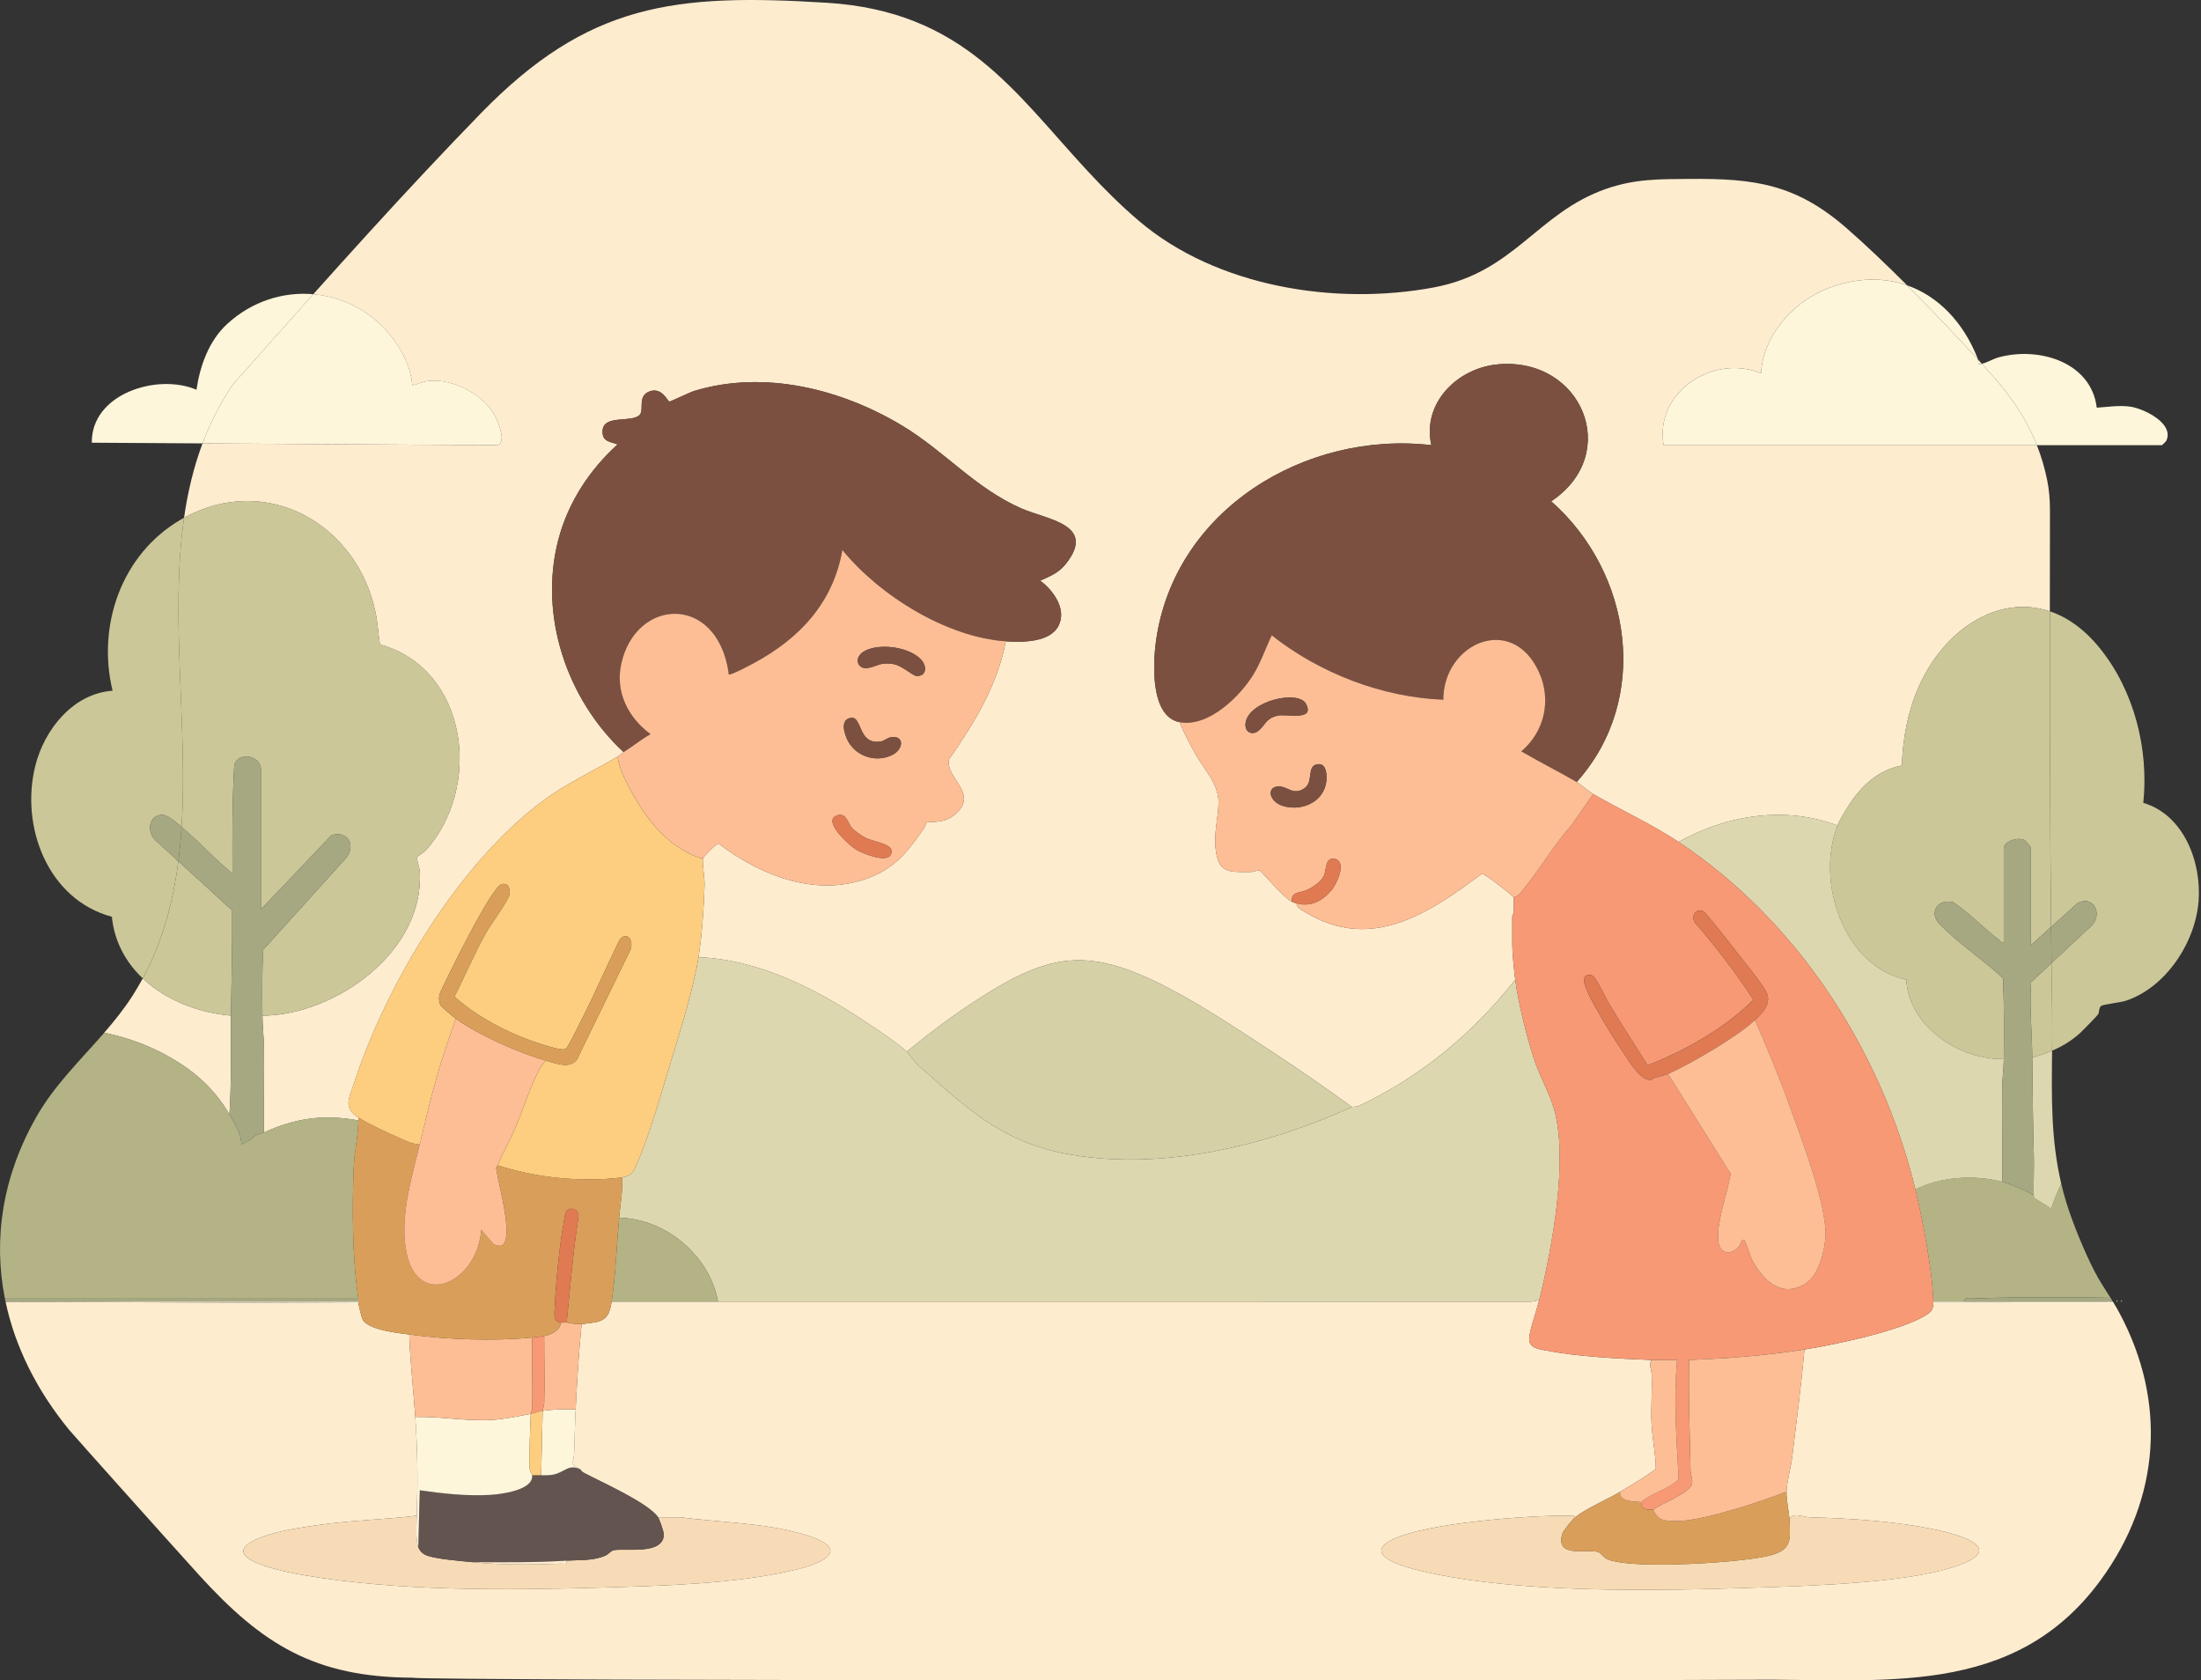 <svg width="131" height="100" viewBox="0 0 131 100" fill="none" xmlns="http://www.w3.org/2000/svg">
<rect x="0" y="0" width="131" height="100" fill="#333333" stroke="none"/>
<g clip-path="url(#clip0_425_6287)">
<path d="M9.251 50.008C8.703 49.501 8.852 48.465 9.685 48.493C9.975 48.503 10.444 48.889 10.807 49.21C11.188 43.176 10.107 36.706 10.955 30.812C10.884 30.851 10.814 30.891 10.743 30.932C7.236 32.986 5.759 37.212 6.7 41.105C4.347 41.277 2.649 43.404 2.105 45.56C1.195 49.169 2.834 53.536 6.658 54.557C6.808 56.054 7.5 57.282 8.496 58.225C9.675 56.042 10.302 53.694 10.614 51.253L9.249 50.006L9.251 50.008Z" fill="#CBC799"/>
<path d="M122.076 55.164L123.659 53.739C124.625 53.258 125.164 54.405 124.483 55.097L122.101 57.32C122.113 58.272 122.124 59.223 122.139 60.174C122.152 60.972 122.146 61.755 122.137 62.529C122.763 62.26 123.34 61.912 123.859 61.424C124.014 61.278 124.815 60.461 124.883 60.352C124.947 60.246 124.919 59.956 125.06 59.861C125.198 59.767 126.203 59.665 126.536 59.553C128.922 58.755 130.669 56.076 130.857 53.623C131.035 51.304 129.974 48.487 127.566 47.78C127.898 44.557 127.016 41.093 124.971 38.567C124.054 37.435 123.04 36.729 122.005 36.38C122 42.644 122.013 48.908 122.078 55.164H122.076Z" fill="#CBC799"/>
<path d="M117.703 21.324C116.856 19.174 115.363 17.631 113.506 16.98C114.975 18.449 116.443 20 117.725 21.397C117.718 21.372 117.712 21.348 117.703 21.324Z" fill="#FEF6DB"/>
<path d="M121.229 26.492H128.673C128.692 26.492 128.917 26.269 128.938 26.223C129.415 25.188 127.579 24.307 126.777 24.198C126.111 24.108 125.456 24.22 124.796 24.261C124.456 21.525 121.33 20.622 118.977 21.261C118.61 21.36 118.301 21.568 117.956 21.649C118.135 21.844 118.309 22.037 118.479 22.224C119.69 23.562 120.614 24.937 121.23 26.492H121.229Z" fill="#FEF6DB"/>
<path d="M18.646 17.508C16.864 17.354 15.007 17.918 13.525 19.277C12.435 20.277 11.906 21.759 11.693 23.195C9.367 22.195 5.425 23.433 5.464 26.346L12.056 26.386C12.505 25.187 13.086 24.027 13.834 22.917C15.432 21.118 17.035 19.309 18.647 17.508H18.646Z" fill="#FEF6DB"/>
<path d="M9.685 48.493C8.853 48.464 8.702 49.501 9.251 50.007L10.615 51.254C10.702 50.58 10.764 49.898 10.806 49.211C10.443 48.89 9.974 48.504 9.684 48.494L9.685 48.493Z" fill="#A6A882"/>
<path d="M124.482 55.097C125.163 54.406 124.625 53.258 123.659 53.74L122.076 55.165C122.084 55.884 122.092 56.602 122.101 57.321L124.482 55.097Z" fill="#A6A882"/>
<path d="M125.997 77.374L125.952 77.46H126.041L125.997 77.374Z" fill="#CBC799"/>
<path d="M126.264 77.374L126.219 77.46H126.309L126.264 77.374Z" fill="#CBC799"/>
<path d="M13.657 66.322C13.786 64.366 13.722 62.404 13.745 60.441C11.827 60.281 9.871 59.526 8.496 58.225C8.309 58.572 8.107 58.916 7.891 59.254C7.388 60.039 6.808 60.761 6.201 61.461C7.421 61.707 8.612 62.121 9.733 62.711C11.389 63.581 12.716 64.7 13.655 66.322H13.657Z" fill="#FEECCF"/>
<path d="M117.746 21.68C117.818 21.676 117.887 21.665 117.955 21.648C117.879 21.565 117.802 21.482 117.725 21.397C117.747 21.489 117.748 21.586 117.746 21.68Z" fill="#FEECCF"/>
<path d="M122.01 30.322C122.007 32.341 122.004 34.361 122.003 36.382C118.934 35.348 115.674 37.459 114.163 40.957C113.527 42.426 113.258 43.965 113.194 45.559C111.97 45.784 110.984 46.58 110.269 47.583C110.009 47.95 109.516 48.73 109.361 49.126C106.249 47.944 102.752 48.502 99.907 50.105C98.284 49.025 96.502 48.222 94.823 47.254C94.49 47.063 94.126 46.706 93.841 46.541C98.272 41.598 97.123 34.067 92.327 29.833C96.563 27.003 94.156 21.237 89.161 21.681C86.749 21.896 84.626 23.982 85.191 26.491C77.682 25.618 69.885 30.356 68.804 38.145C68.619 39.476 68.458 42.642 70.206 42.977C70.48 43.639 70.817 44.288 71.172 44.908C71.723 45.873 72.564 46.695 72.525 47.832C72.494 48.697 72.265 49.496 72.344 50.42C72.478 51.968 73.107 51.904 74.447 51.892C74.615 51.892 74.857 51.776 74.965 51.808C75.095 51.846 76.357 53.398 76.897 53.671C76.944 53.694 77.1 53.743 77.164 53.76C77.179 54.029 77.472 54.155 77.672 54.278C81.588 56.676 85.041 54.367 88.195 51.996C88.342 51.972 89.887 53.168 90.097 53.404C90.06 53.462 90.116 54.08 90.1 54.253C90.09 54.366 90.007 54.487 90.007 54.517V56.21C90.007 56.694 90.117 57.783 90.185 58.304C87.665 61.49 84.576 64.076 80.882 65.808C80.723 65.882 80.523 65.85 80.463 65.877C78.993 64.807 77.483 63.757 75.961 62.756C74.084 61.52 72.054 60.162 70.087 59.09C64.725 56.166 62.446 56.617 57.512 59.924C56.288 60.744 55.111 61.648 53.973 62.581C53.2 61.899 51.616 60.861 50.7 60.28C48 58.567 44.816 57.08 41.574 56.966C41.772 55.736 41.906 53.901 41.935 52.648C41.943 52.252 41.787 51.321 41.842 51.085C41.87 50.963 42.663 50.183 42.765 50.202C45.324 52.156 48.733 53.476 51.892 52.171C53.378 51.557 54.113 50.559 54.992 49.298C55.054 49.209 55.12 48.978 55.145 48.962C55.33 48.846 56.078 49.052 56.739 48.548C58.423 47.264 56.191 46.291 56.49 45.182C57.978 43.048 59.377 40.766 59.859 38.166C60.826 38.229 62.481 38.249 62.998 37.247C63.509 36.258 62.689 35.13 61.912 34.557C62.543 34.273 63.022 34.091 63.463 33.525C65.274 31.202 62.31 30.924 60.78 30.252C58.049 29.05 56.231 26.864 53.732 25.352C50.098 23.154 45.495 21.997 41.328 23.263C41.029 23.354 39.914 23.906 39.833 23.898C39.758 23.892 39.396 23.036 38.683 23.285C37.906 23.558 38.359 24.385 38.073 24.688C37.589 25.201 35.815 24.608 35.862 25.733C35.884 26.294 36.341 26.293 36.759 26.448C35.086 27.961 33.812 29.909 33.235 32.106C32.047 36.63 33.744 41.634 37.116 44.76C36.999 44.833 36.877 44.958 36.759 45.028C35.256 45.922 33.738 46.601 32.307 47.664C27.292 51.393 22.972 58.594 21.059 64.496C20.771 65.384 20.409 65.919 21.328 66.503V66.68C19.273 66.299 17.584 66.541 15.709 67.394C15.689 65.716 15.735 64.034 15.712 62.356C15.704 61.75 15.626 61.09 15.619 60.444C19.998 60.417 25.292 56.584 24.982 51.847C24.968 51.63 24.797 51.193 24.825 51.053C24.852 50.916 25.216 50.745 25.345 50.602C28.727 46.848 27.867 39.806 22.614 38.351C22.512 37.728 22.483 37.09 22.355 36.471C21.268 31.17 15.857 28.119 10.953 30.815C11.172 29.295 11.52 27.814 12.054 26.389L29.577 26.494C30.177 26.384 29.666 25.147 29.488 24.802C28.81 23.482 26.951 22.505 25.484 22.672C25.158 22.71 24.858 22.873 24.538 22.93C24.492 22.239 24.235 21.54 23.9 20.939C22.748 18.875 20.75 17.692 18.645 17.51C20.848 15.048 23.071 12.597 25.331 10.188C26.417 9.031 27.51 7.883 28.613 6.75C35.012 0.175 40.167 -0.397 49.214 0.165C57.346 0.669 60.376 5.485 64.739 10.186C65.674 11.193 66.669 12.195 67.789 13.148C72.406 17.075 79.469 18.204 85.336 17.106C90.164 16.203 91.481 12.665 95.61 11.234C97.335 10.636 98.773 10.663 100.568 10.647C104.446 10.615 106.894 10.958 109.893 13.568C111.022 14.551 112.265 15.737 113.508 16.98C112.107 16.49 110.499 16.506 108.804 17.156C106.741 17.946 104.941 19.95 104.813 22.213C101.969 21.042 98.472 23.323 99.016 26.49H121.229C121.49 27.149 121.697 27.84 121.845 28.575C121.961 29.15 122.01 29.735 122.009 30.32L122.01 30.322Z" fill="#FEECCF"/>
<path d="M114.655 78.248C113.196 79.195 109.186 80.027 107.4 80.312C107.209 82.437 106.928 84.552 106.674 86.671C106.597 87.316 106.346 88.174 106.329 88.777C106.315 89.295 106.484 89.939 106.508 90.47C106.641 89.945 107.315 90.285 107.708 90.296C110.167 90.363 112.846 90.529 115.254 91.044C116.283 91.265 119.242 92.006 116.942 93.008C114.186 94.207 107.81 94.37 104.676 94.476C98.653 94.68 89.899 94.878 84.116 93.371C83.262 93.148 81.183 92.484 82.837 91.639C84.802 90.637 90.945 90.178 93.263 90.201C93.414 90.202 93.66 90.145 93.752 90.292C94.41 89.769 95.662 89.236 96.428 88.777C96.747 88.586 98.493 87.568 98.552 87.379C98.543 86.493 98.34 85.609 98.297 84.726C98.25 83.749 98.345 82.757 98.305 81.779C98.293 81.489 98.111 81.21 98.3 80.936C96.332 80.856 93.958 80.748 92.039 80.375C91.597 80.289 91 80.234 91.015 79.659C91.027 79.197 91.473 77.932 91.611 77.373L91.125 77.466C74.995 77.459 58.863 77.462 42.733 77.462H36.4C36.303 78.106 36.16 78.557 35.443 78.689C35.258 78.723 34.77 78.791 34.617 78.799C34.447 80.487 34.345 82.183 34.26 83.878C34.217 84.757 34.2 85.623 34.17 86.506C34.152 87.025 33.863 87.104 34.528 87.442C34.549 87.453 34.62 87.58 34.729 87.638C35.77 88.193 38.575 89.431 39.166 90.293H40.459C42.811 90.597 45.327 90.622 47.62 91.249C50.739 92.102 49.309 92.984 47.12 93.473C43.526 94.276 39.498 94.37 35.817 94.478C30.163 94.644 23.657 94.701 18.098 93.743C17.007 93.555 12.401 92.688 15.593 91.47C16.543 91.108 17.954 90.897 18.976 90.751C20.912 90.476 22.865 90.435 24.805 90.203C24.872 88.113 24.859 86.433 24.716 84.322C24.605 82.687 24.411 81.056 24.36 79.421C23.699 79.333 21.86 79.141 21.575 78.507C21.509 78.359 21.361 77.736 21.328 77.55L0.331 77.47C0.901 80.163 2.196 82.754 4.122 85.1C4.325 85.348 9.412 91.04 11.862 93.749C15.605 97.856 18.724 99.812 24.535 99.842C25.053 100.047 99.352 100.012 104.101 99.964C111.966 99.884 119.872 101.124 125.059 93.993C128.572 89.162 128.975 83.434 126.155 78.153C126.047 77.95 125.931 77.75 125.811 77.553L115.071 77.551C115.048 77.928 114.982 78.037 114.655 78.25V78.248Z" fill="#FEECCE"/>
<path d="M21.328 77.283H0.292C-0.413 73.732 0.142 70.011 2.173 66.452C3.24 64.582 4.794 63.084 6.203 61.462C7.423 61.707 8.612 62.123 9.735 62.711C11.391 63.581 12.718 64.7 13.657 66.322C13.98 66.88 14.338 67.412 14.372 68.105L14.989 67.787C15.191 67.498 15.441 67.513 15.709 67.392C17.584 66.539 19.272 66.296 21.329 66.678C21.332 67.503 21.095 68.525 21.057 69.393C20.952 71.807 20.965 74.911 21.329 77.283H21.328Z" fill="#B3B386"/>
<path d="M121.107 71.314C121.02 71.257 121.054 71.139 121.046 71.134C120.666 70.882 119.624 70.45 119.172 70.331C117.525 69.898 115.534 70.018 113.999 70.776C114.424 72.515 115.026 75.716 115.069 77.459H116.942C116.893 77.19 117.078 77.288 117.251 77.281C120.018 77.171 122.815 77.189 125.613 77.234C125.291 76.722 124.957 76.22 124.692 75.713C124.095 74.575 123.364 72.799 122.987 71.57C122.87 71.192 122.768 70.814 122.681 70.439C122.448 70.913 122.257 71.41 122.072 71.932C121.773 71.699 121.417 71.521 121.107 71.312V71.314Z" fill="#B3B386"/>
<path d="M121.05 68.769C121.071 69.556 121.026 70.349 121.047 71.134C121.054 71.139 121.021 71.257 121.108 71.315C121.418 71.523 121.774 71.701 122.073 71.934C122.257 71.412 122.45 70.915 122.682 70.442C122.057 67.781 122.108 65.213 122.137 62.529C121.76 62.691 121.367 62.822 120.958 62.937C120.975 64.885 120.998 66.832 121.051 68.769H121.05Z" fill="#DDD7AF"/>
<path d="M6.12 77.374L6.165 77.461H16.69L16.735 77.374L16.78 77.461H21.328C21.319 77.406 21.337 77.339 21.328 77.283H0.292C0.304 77.343 0.317 77.401 0.329 77.461H6.076L6.121 77.374H6.12Z" fill="#A6A882"/>
<path d="M91.612 77.371L91.126 77.465C74.996 77.457 58.863 77.461 42.734 77.461C42.238 74.725 39.635 72.533 36.848 72.471C36.92 71.67 37.071 70.874 37.026 70.066C37.544 69.969 37.666 69.81 37.87 69.35C38.627 67.654 39.371 65.032 39.925 63.204C40.49 61.34 41.272 58.853 41.575 56.966C44.816 57.08 48.001 58.567 50.7 60.28C51.615 60.861 53.201 61.899 53.973 62.58C54.093 62.685 54.393 63.167 54.641 63.386C57.394 65.82 59.485 67.856 63.226 68.619C68.901 69.775 75.381 68.201 80.464 65.877C80.524 65.85 80.724 65.882 80.884 65.808C84.577 64.076 87.666 61.49 90.187 58.304C90.372 59.701 90.861 61.676 91.303 63.026C91.624 64.009 92.158 64.92 92.459 65.88C93.393 68.872 92.37 74.307 91.614 77.371H91.612Z" fill="#DDD7AF"/>
<path d="M13.818 54.178L10.616 51.254C10.303 53.696 9.676 56.043 8.498 58.226C9.873 59.527 11.829 60.283 13.747 60.442C13.772 58.351 13.835 56.269 13.818 54.178Z" fill="#CBC799"/>
<path d="M25.346 50.6C25.216 50.742 24.852 50.914 24.826 51.051C24.798 51.191 24.968 51.627 24.983 51.844C25.291 56.582 19.999 60.415 15.62 60.442C15.606 59.138 15.591 57.825 15.666 56.522L20.616 51.041C21.197 50.273 20.687 49.401 19.724 49.706L15.53 54.115V45.783C15.53 44.956 14.17 44.693 13.943 45.535C13.817 47.679 13.827 49.825 13.834 51.976C12.883 51.229 12.077 50.31 11.16 49.525C11.068 49.446 10.945 49.332 10.807 49.211C11.187 43.177 10.105 36.707 10.955 30.812C15.858 28.117 21.271 31.168 22.356 36.469C22.484 37.089 22.514 37.727 22.616 38.349C27.868 39.804 28.729 46.846 25.347 50.6H25.346Z" fill="#CBC799"/>
<path d="M122.14 60.174C122.125 59.223 122.113 58.272 122.101 57.321L120.887 58.455C120.786 59.962 120.945 61.454 120.957 62.937C121.367 62.822 121.761 62.691 122.136 62.529C122.145 61.756 122.151 60.973 122.139 60.174H122.14Z" fill="#CBC799"/>
<path d="M120.867 56.254V50.417C120.867 50.389 120.571 50.031 120.489 49.993C120.061 49.792 119.261 50.076 119.261 50.506V56.075C119.104 56.115 119.082 56.009 118.994 55.943C118.069 55.244 117.227 54.339 116.251 53.691C115.698 53.556 115.125 53.794 115.151 54.425C115.167 54.804 115.603 55.157 115.87 55.409C116.903 56.381 118.17 57.238 119.217 58.214C119.286 59.815 119.277 61.425 119.261 63.026C116.638 63.095 113.609 61.086 113.459 58.307C109.69 57.488 108.065 52.443 109.361 49.126C109.515 48.73 110.008 47.949 110.269 47.583C110.984 46.581 111.969 45.785 113.193 45.559C113.258 43.966 113.528 42.426 114.163 40.957C115.674 37.459 118.934 35.348 122.002 36.382C121.999 42.645 122.011 48.91 122.075 55.166L120.867 56.254Z" fill="#CBC799"/>
<path d="M80.463 65.877C75.378 68.201 68.899 69.775 63.225 68.619C59.483 67.856 57.393 65.82 54.639 63.386C54.391 63.167 54.092 62.687 53.972 62.581C55.11 61.648 56.287 60.745 57.511 59.924C62.446 56.618 64.724 56.166 70.086 59.09C72.053 60.163 74.082 61.52 75.96 62.756C77.482 63.758 78.992 64.806 80.462 65.877H80.463Z" fill="#D5D0A6"/>
<path d="M121.229 26.492H99.016C98.471 23.325 101.969 21.043 104.813 22.215C104.941 19.951 106.74 17.948 108.803 17.157C110.499 16.507 112.106 16.491 113.508 16.982C114.976 18.451 116.445 20.003 117.727 21.399C117.749 21.491 117.75 21.588 117.748 21.681C117.82 21.678 117.89 21.666 117.957 21.65C118.136 21.845 118.31 22.038 118.479 22.225C119.69 23.563 120.615 24.939 121.23 26.493L121.229 26.492Z" fill="#FEF6DB"/>
<path d="M29.577 26.492L12.055 26.387C12.504 25.188 13.085 24.027 13.833 22.918C15.43 21.118 17.033 19.31 18.646 17.508C20.75 17.69 22.749 18.873 23.9 20.937C24.235 21.538 24.493 22.237 24.539 22.928C24.858 22.872 25.158 22.708 25.485 22.67C26.952 22.503 28.81 23.48 29.488 24.799C29.666 25.145 30.178 26.383 29.577 26.492Z" fill="#FEF6DB"/>
<path d="M119.174 70.332C117.525 69.9 115.536 70.019 114.001 70.778C111.983 62.525 107.004 54.825 99.908 50.105C102.753 48.502 106.25 47.943 109.362 49.126C108.068 52.443 109.692 57.488 113.46 58.307C113.609 61.086 116.639 63.095 119.263 63.026C119.257 63.586 119.176 64.157 119.17 64.67C119.146 66.556 119.192 68.451 119.173 70.332H119.174Z" fill="#DDD7AF"/>
<path d="M15.666 56.522C15.592 57.825 15.607 59.138 15.62 60.442C15.627 61.088 15.705 61.748 15.714 62.354C15.736 64.032 15.689 65.714 15.71 67.392C15.442 67.513 15.191 67.498 14.99 67.787L14.373 68.105C14.339 67.412 13.981 66.879 13.658 66.322C13.788 64.365 13.725 62.404 13.747 60.441C13.772 58.351 13.836 56.267 13.819 54.176L10.615 51.252C10.702 50.578 10.764 49.896 10.808 49.209C10.946 49.33 11.069 49.444 11.161 49.523C12.078 50.308 12.883 51.227 13.835 51.974C13.827 49.823 13.818 47.677 13.944 45.533C14.171 44.691 15.531 44.954 15.531 45.781V54.113L19.725 49.703C20.687 49.399 21.196 50.271 20.616 51.039L15.666 56.52V56.522Z" fill="#A6A882"/>
<path d="M105.348 92.565C104.738 92.725 104.046 92.791 103.419 92.865C101.808 93.055 97.106 93.33 95.73 92.816C95.424 92.702 95.287 92.411 95.116 92.36C94.442 92.161 92.543 92.752 92.99 91.269C93.044 91.09 93.598 90.415 93.752 90.293C93.659 90.145 93.414 90.204 93.263 90.202C90.946 90.179 84.801 90.638 82.838 91.64C81.182 92.484 83.261 93.149 84.116 93.371C89.899 94.879 98.653 94.682 104.676 94.477C107.81 94.37 114.186 94.208 116.942 93.009C119.243 92.007 116.283 91.266 115.254 91.045C112.846 90.53 110.167 90.363 107.709 90.296C107.315 90.286 106.641 89.945 106.508 90.471C106.56 91.676 106.643 92.225 105.349 92.566L105.348 92.565Z" fill="#F7DBB6"/>
<path d="M36.537 92.255C36.345 92.291 36.234 92.485 36.05 92.569C35.343 92.896 34.493 92.828 33.726 92.876C33.775 93.146 33.59 93.048 33.418 93.055C31.709 93.122 29.775 93.136 28.107 92.966C27.377 92.891 26.149 92.802 25.484 92.6C25.207 92.516 25.003 92.345 24.896 92.075C24.731 91.661 24.791 90.705 24.807 90.204C22.866 90.435 20.913 90.475 18.978 90.751C17.956 90.897 16.545 91.108 15.595 91.47C12.403 92.688 17.009 93.555 18.099 93.743C23.659 94.702 30.165 94.644 35.819 94.478C39.5 94.37 43.528 94.276 47.122 93.473C49.311 92.984 50.741 92.102 47.622 91.249C45.329 90.622 42.812 90.598 40.461 90.295H39.168C39.254 90.42 39.513 91.165 39.51 91.32C39.492 92.561 37.241 92.121 36.539 92.256L36.537 92.255Z" fill="#F7DBB6"/>
<path d="M36.847 72.471C36.699 74.111 36.648 75.838 36.401 77.461H42.734C42.238 74.727 39.635 72.534 36.847 72.471Z" fill="#B3B386"/>
<path d="M21.327 77.46H0.329C0.329 77.46 0.33 77.466 0.331 77.469L21.328 77.549C21.323 77.52 21.333 77.489 21.328 77.46H21.327Z" fill="#FEF6DB"/>
<path d="M125.595 77.46H115.07C115.07 77.489 115.072 77.52 115.07 77.549L125.811 77.552C125.792 77.52 125.773 77.49 125.754 77.46H125.595V77.46Z" fill="#FEF6DB"/>
<path d="M119.174 70.332C119.626 70.451 120.668 70.883 121.048 71.135C121.028 70.349 121.073 69.557 121.051 68.77C120.997 66.833 120.975 64.886 120.958 62.938C120.945 61.456 120.785 59.964 120.887 58.456L122.101 57.322C122.093 56.604 122.084 55.885 122.077 55.166L120.869 56.254V50.417C120.869 50.389 120.574 50.031 120.491 49.993C120.063 49.793 119.263 50.076 119.263 50.506V56.075C119.107 56.115 119.084 56.01 118.995 55.942C118.071 55.243 117.23 54.338 116.254 53.691C115.701 53.556 115.127 53.794 115.154 54.424C115.17 54.804 115.606 55.156 115.872 55.408C116.905 56.379 118.173 57.237 119.219 58.212C119.287 59.813 119.279 61.423 119.263 63.025C119.257 63.585 119.176 64.156 119.17 64.669C119.147 66.555 119.192 68.451 119.173 70.331L119.174 70.332Z" fill="#A6A882"/>
<path d="M117.252 77.283C117.079 77.289 116.894 77.191 116.944 77.461H125.417L125.549 77.373L125.595 77.461H125.754C125.708 77.386 125.662 77.311 125.615 77.238C122.817 77.191 120.019 77.174 117.252 77.284V77.283Z" fill="#A6A882"/>
<path d="M16.69 77.46H16.779L16.734 77.374L16.69 77.46Z" fill="#CBC799"/>
<path d="M6.076 77.46H6.165L6.12 77.374L6.076 77.46Z" fill="#CBC799"/>
<path d="M93.842 46.541C92.757 45.911 91.63 45.345 90.544 44.714C91.929 43.543 92.353 41.666 91.6 40.004C89.994 36.464 85.901 38.287 85.904 41.64C82.266 41.505 78.53 40.054 75.692 37.81C75.325 38.575 75.056 39.388 74.614 40.118C73.802 41.461 71.907 43.303 70.206 42.977C68.457 42.642 68.618 39.476 68.804 38.145C69.885 30.356 77.682 25.618 85.191 26.491C84.626 23.982 86.749 21.896 89.161 21.681C94.156 21.237 96.563 27.003 92.327 29.833C97.123 34.066 98.272 41.598 93.841 46.541H93.842Z" fill="#7B5041"/>
<path d="M98.99 90.452C98.59 90.358 98.432 89.864 98.392 89.847C98.292 89.803 98.018 89.891 97.818 89.752C97.638 89.628 97.694 89.414 97.679 89.402C97.607 89.339 96.298 89.454 96.43 88.778C95.664 89.237 94.413 89.77 93.754 90.293C93.6 90.415 93.046 91.092 92.992 91.269C92.545 92.752 94.444 92.162 95.118 92.361C95.289 92.411 95.426 92.703 95.732 92.816C97.108 93.33 101.809 93.055 103.421 92.866C104.048 92.792 104.74 92.725 105.35 92.565C106.644 92.226 106.561 91.676 106.509 90.47C106.485 89.939 106.316 89.294 106.33 88.777C105.33 89.147 104.325 89.508 103.297 89.802C102.126 90.137 100.162 90.729 98.99 90.452Z" fill="#D99F5A"/>
<path d="M114.001 70.778C111.983 62.525 107.004 54.824 99.908 50.105C98.285 49.025 96.504 48.222 94.824 47.254L93.523 49.117C92.413 50.356 91.533 51.939 90.453 53.179C90.309 53.343 90.109 53.384 90.097 53.401C90.06 53.46 90.116 54.078 90.1 54.251C90.09 54.364 90.007 54.485 90.007 54.515V56.208C90.007 56.691 90.117 57.781 90.186 58.302C90.371 59.699 90.86 61.674 91.302 63.023C91.623 64.007 92.156 64.918 92.457 65.878C93.391 68.87 92.368 74.305 91.613 77.369C91.475 77.929 91.03 79.194 91.017 79.656C91.002 80.23 91.599 80.286 92.041 80.372C93.96 80.745 96.334 80.853 98.302 80.932C98.805 80.951 99.315 80.917 99.818 80.932C99.608 83.251 99.783 85.599 99.909 87.922C99.887 88.068 99.827 88.106 99.725 88.191C99.189 88.638 98.206 88.901 97.677 89.397C97.691 89.409 97.637 89.624 97.816 89.748C98.016 89.887 98.29 89.799 98.391 89.843C98.852 89.486 100.607 88.85 100.71 88.28C100.76 88.006 100.623 87.752 100.616 87.486C100.566 85.303 100.493 83.124 100.53 80.932C102.823 80.849 105.134 80.669 107.399 80.308C109.186 80.025 113.196 79.191 114.654 78.245C114.982 78.033 115.048 77.922 115.069 77.546C115.072 77.517 115.069 77.486 115.069 77.457C115.027 75.713 114.424 72.513 113.999 70.774L114.001 70.778ZM108.648 73.584C108.605 74.423 108.252 75.872 107.502 76.359C106.074 77.287 104.954 76.246 104.293 74.995C104.189 74.797 103.878 73.85 103.83 73.807C103.661 73.656 103.596 74.064 103.516 74.158C102.968 74.799 102.302 74.579 102.258 73.75C102.198 72.597 102.821 71.014 103.006 69.855L99.283 63.916C99.026 64.031 98.538 64.073 98.252 64.27C97.627 64.313 96.968 63.159 96.641 62.68C96.161 61.98 94.256 59.005 94.28 58.346C94.293 58.037 94.471 57.961 94.762 58.049C94.979 58.115 95.56 59.372 95.733 59.665C96.476 60.918 97.272 62.137 98.049 63.367C98.145 63.423 99.752 62.664 100 62.538C101.569 61.737 103.124 60.745 104.357 59.492C103.298 57.88 102.135 56.347 100.867 54.893C100.657 54.498 100.904 54.075 101.361 54.217C101.51 54.263 103.093 56.308 103.332 56.618C103.754 57.164 104.909 58.553 105.148 59.08C105.44 59.724 104.906 60.284 104.455 60.707C105.148 62.31 105.825 63.917 106.42 65.561C107.12 67.499 108.744 71.689 108.648 73.582V73.584Z" fill="#F79975"/>
<path d="M98.253 64.27C98.539 64.073 99.027 64.031 99.283 63.916C100.623 63.317 103.391 61.708 104.457 60.708C104.907 60.286 105.441 59.725 105.149 59.081C104.91 58.554 103.755 57.166 103.333 56.619C103.095 56.31 101.511 54.264 101.362 54.218C100.905 54.078 100.658 54.499 100.868 54.894C102.136 56.348 103.299 57.883 104.358 59.493C103.126 60.747 101.569 61.739 100.001 62.539C99.753 62.665 98.145 63.424 98.05 63.368C97.272 62.138 96.476 60.919 95.734 59.665C95.561 59.373 94.98 58.116 94.763 58.049C94.472 57.961 94.294 58.038 94.282 58.345C94.258 59.003 96.162 61.978 96.642 62.679C96.97 63.158 97.628 64.312 98.254 64.268L98.253 64.27Z" fill="#DF7A53"/>
<path d="M93.842 46.541C92.757 45.911 91.63 45.345 90.544 44.715C91.929 43.543 92.353 41.666 91.6 40.005C89.994 36.464 85.901 38.287 85.904 41.641C82.267 41.505 78.53 40.054 75.692 37.81C75.325 38.575 75.056 39.388 74.614 40.118C73.802 41.461 71.907 43.303 70.206 42.977C70.48 43.639 70.817 44.288 71.172 44.908C71.723 45.873 72.564 46.695 72.525 47.832C72.494 48.697 72.265 49.496 72.344 50.42C72.478 51.968 73.107 51.905 74.447 51.892C74.615 51.892 74.857 51.776 74.965 51.808C75.095 51.846 76.357 53.398 76.897 53.671C76.811 53.046 77.38 53.145 77.761 52.974C78.115 52.816 78.617 52.488 78.789 52.13C78.967 51.759 78.856 50.94 79.485 51.122C80.15 51.316 79.579 52.571 79.261 52.959C78.723 53.615 78.009 53.991 77.164 53.759C77.179 54.028 77.472 54.154 77.672 54.277C81.588 56.675 85.041 54.367 88.195 51.995C88.342 51.971 89.887 53.167 90.097 53.403C90.108 53.384 90.308 53.345 90.453 53.18C91.533 51.939 92.413 50.357 93.522 49.118L94.823 47.256C94.491 47.064 94.127 46.707 93.842 46.542V46.541ZM74.907 43.484C74.522 43.796 74.063 43.57 74.133 43.03C74.303 41.709 77.308 41.021 77.743 41.907C78.249 42.936 76.577 42.457 76.02 42.592C75.323 42.761 75.298 43.168 74.907 43.484ZM76.466 47.995C75.472 47.754 75.329 46.718 76.217 46.809C76.69 46.858 77.019 47.352 77.655 46.899C78.185 46.523 77.76 45.605 78.388 45.486C78.851 45.398 78.943 45.861 78.953 46.228C78.988 47.568 77.684 48.291 76.466 47.995Z" fill="#FDBE95"/>
<path d="M79.26 52.959C78.722 53.615 78.008 53.991 77.163 53.759C77.099 53.742 76.942 53.694 76.895 53.67C76.81 53.045 77.379 53.144 77.76 52.974C78.114 52.815 78.616 52.487 78.788 52.129C78.966 51.758 78.854 50.938 79.484 51.121C80.149 51.315 79.578 52.57 79.26 52.958V52.959Z" fill="#DF7A53"/>
<path d="M100.617 87.489C100.624 87.755 100.759 88.01 100.71 88.283C100.606 88.853 98.853 89.487 98.392 89.846C98.431 89.863 98.59 90.356 98.99 90.451C100.161 90.727 102.127 90.136 103.296 89.801C104.323 89.507 105.329 89.146 106.33 88.776C106.347 88.173 106.596 87.314 106.674 86.669C106.929 84.552 107.209 82.436 107.401 80.311C105.137 80.671 102.824 80.85 100.533 80.934C100.496 83.126 100.569 85.305 100.618 87.488L100.617 87.489Z" fill="#FDBE95"/>
<path d="M97.677 89.401C98.206 88.904 99.189 88.641 99.725 88.195C99.826 88.111 99.886 88.072 99.909 87.927C99.782 85.604 99.607 83.254 99.818 80.936C99.315 80.92 98.805 80.956 98.302 80.936C98.112 81.211 98.294 81.49 98.306 81.78C98.346 82.757 98.251 83.75 98.298 84.727C98.341 85.61 98.544 86.494 98.553 87.38C98.494 87.569 96.748 88.587 96.429 88.778C96.298 89.453 97.606 89.339 97.678 89.402L97.677 89.401Z" fill="#FDBE95"/>
<path d="M103.005 69.855C102.819 71.014 102.198 72.597 102.258 73.75C102.3 74.579 102.968 74.799 103.516 74.158C103.596 74.064 103.661 73.656 103.831 73.807C103.878 73.85 104.189 74.797 104.294 74.994C104.955 76.246 106.074 77.287 107.503 76.359C108.253 75.873 108.605 74.423 108.649 73.583C108.746 71.69 107.122 67.501 106.421 65.562C105.827 63.918 105.149 62.311 104.456 60.708C103.391 61.707 100.623 63.317 99.283 63.916L103.006 69.855H103.005Z" fill="#FDBE95"/>
<path d="M78.389 45.486C77.76 45.605 78.185 46.524 77.655 46.899C77.019 47.351 76.69 46.857 76.218 46.809C75.329 46.718 75.474 47.754 76.466 47.995C77.685 48.291 78.988 47.567 78.953 46.228C78.943 45.861 78.851 45.399 78.389 45.486Z" fill="#7B5041"/>
<path d="M77.743 41.907C77.309 41.021 74.303 41.71 74.133 43.03C74.064 43.569 74.521 43.796 74.908 43.485C75.298 43.169 75.323 42.762 76.02 42.593C76.577 42.458 78.248 42.937 77.743 41.907Z" fill="#7B5041"/>
<path d="M63.464 33.524C63.023 34.09 62.545 34.272 61.913 34.556C62.689 35.129 63.51 36.257 62.999 37.246C62.481 38.246 60.825 38.228 59.859 38.165C56.348 37.934 52.318 35.423 50.138 32.73C49.591 35.858 47.597 37.997 44.876 39.459C44.542 39.638 43.816 40.025 43.49 40.124C43.316 40.175 43.374 40.089 43.36 39.992C42.644 35.331 37.841 35.579 36.977 39.499C36.608 41.176 37.38 42.705 38.72 43.689C38.157 44.009 37.665 44.418 37.114 44.759C33.743 41.633 32.046 36.63 33.233 32.105C33.81 29.909 35.084 27.96 36.758 26.447C36.341 26.292 35.883 26.294 35.86 25.732C35.814 24.607 37.588 25.199 38.072 24.687C38.358 24.384 37.905 23.557 38.682 23.284C39.394 23.035 39.757 23.891 39.832 23.897C39.912 23.905 41.028 23.353 41.327 23.262C45.494 21.996 50.097 23.153 53.731 25.351C56.23 26.863 58.049 29.049 60.778 30.251C62.308 30.924 65.272 31.202 63.462 33.524H63.464Z" fill="#7B5041"/>
<path d="M32.928 87.756C32.671 87.807 32.463 87.797 32.21 87.797C32.031 87.797 31.852 87.797 31.675 87.797C31.76 88.68 29.847 88.919 29.226 88.959C27.8 89.05 26.387 88.888 24.985 88.687L24.896 92.074C25.003 92.343 25.209 92.514 25.485 92.599C26.148 92.801 27.378 92.89 28.107 92.965C29.983 92.974 31.862 92.993 33.727 92.876C34.495 92.828 35.343 92.897 36.051 92.569C36.235 92.484 36.347 92.291 36.538 92.254C37.24 92.12 39.491 92.561 39.509 91.318C39.511 91.164 39.253 90.417 39.166 90.292C38.576 89.43 35.772 88.192 34.729 87.637C34.62 87.579 34.55 87.451 34.528 87.441C33.846 87.1 33.596 87.627 32.928 87.756Z" fill="#635450"/>
<path d="M24.895 92.074L24.984 88.688C26.386 88.888 27.8 89.049 29.224 88.959C29.846 88.92 31.759 88.68 31.674 87.797C31.667 87.734 31.528 87.553 31.521 87.374C31.476 86.389 31.568 85.165 31.585 84.144C30.807 84.285 30.024 84.463 29.224 84.505C27.71 84.582 26.225 84.292 24.717 84.323C24.86 86.433 24.872 88.113 24.806 90.205C24.79 90.707 24.73 91.662 24.894 92.076L24.895 92.074Z" fill="#FEF6DB"/>
<path d="M32.299 83.966C32.259 85.241 32.248 86.522 32.21 87.797C32.464 87.797 32.671 87.807 32.928 87.757C33.597 87.627 33.846 87.099 34.529 87.441C33.864 87.103 34.153 87.024 34.171 86.505C34.201 85.622 34.217 84.757 34.261 83.877C33.581 83.859 32.968 83.861 32.299 83.966Z" fill="#FEF6DB"/>
<path d="M56.491 45.181C57.978 43.047 59.378 40.765 59.859 38.165C56.348 37.934 52.318 35.423 50.138 32.73C49.591 35.858 47.596 37.997 44.876 39.459C44.542 39.639 43.816 40.025 43.49 40.124C43.316 40.176 43.374 40.089 43.359 39.992C42.644 35.331 37.841 35.579 36.977 39.5C36.608 41.176 37.38 42.705 38.72 43.69C38.157 44.009 37.665 44.418 37.114 44.76C36.998 44.832 36.876 44.957 36.758 45.027C36.847 45.707 37.22 46.44 37.545 47.047C38.2 48.269 39.136 49.585 40.296 50.358C40.723 50.641 41.333 51.01 41.842 51.085C41.871 50.963 42.664 50.183 42.766 50.202C45.325 52.156 48.734 53.476 51.892 52.171C53.379 51.557 54.114 50.56 54.993 49.298C55.055 49.209 55.12 48.978 55.146 48.962C55.33 48.847 56.079 49.052 56.739 48.548C58.423 47.264 56.191 46.292 56.491 45.182V45.181ZM50.968 50.568C50.568 50.338 48.862 48.807 49.844 48.517C50.39 48.357 50.449 48.99 50.726 49.295C50.868 49.451 51.308 49.753 51.504 49.856C51.907 50.065 53.029 50.219 53.061 50.611C53.139 51.541 51.365 50.798 50.967 50.569L50.968 50.568ZM53.113 44.925C52.166 45.401 50.976 45.035 50.476 44.109C50.26 43.71 49.963 42.819 50.648 42.721C51.336 42.623 51.051 44.338 52.406 44.129C52.642 44.093 52.815 43.9 53.044 43.869C53.828 43.764 53.792 44.584 53.113 44.924V44.925ZM54.552 40.224C54.276 40.206 53.702 39.59 53.117 39.509C52.378 39.407 52.225 39.643 51.676 39.751C51.022 39.879 50.77 39.11 51.47 38.739C52.379 38.255 54.14 38.505 54.833 39.266C55.173 39.641 55.157 40.263 54.552 40.224Z" fill="#FDBE95"/>
<path d="M29.224 84.504C30.024 84.463 30.807 84.284 31.585 84.143C31.586 84.08 31.675 83.916 31.678 83.749C31.707 82.367 31.648 80.979 31.674 79.598C29.407 79.825 26.625 79.722 24.359 79.419C24.412 81.054 24.605 82.685 24.716 84.32C26.224 84.289 27.709 84.579 29.223 84.502L29.224 84.504Z" fill="#FDBE95"/>
<path d="M33.726 78.708C33.615 78.692 33.473 78.729 33.37 78.708C33.382 79.166 32.764 79.442 32.389 79.51C32.386 80.827 32.428 82.159 32.392 83.48C32.387 83.662 32.303 83.831 32.299 83.966C32.968 83.861 33.581 83.859 34.261 83.877C34.346 82.182 34.447 80.486 34.617 78.798C34.246 78.817 34.05 78.755 33.725 78.709L33.726 78.708Z" fill="#FDBE95"/>
<path d="M51.676 39.751C52.226 39.643 52.378 39.407 53.118 39.509C53.702 39.591 54.276 40.206 54.553 40.223C55.157 40.261 55.175 39.64 54.833 39.265C54.141 38.505 52.38 38.254 51.47 38.738C50.771 39.11 51.023 39.879 51.676 39.75V39.751Z" fill="#7B5041"/>
<path d="M53.114 44.925C53.793 44.584 53.828 43.765 53.044 43.869C52.815 43.9 52.643 44.093 52.407 44.129C51.052 44.338 51.337 42.623 50.65 42.72C49.964 42.817 50.261 43.709 50.476 44.108C50.977 45.034 52.167 45.4 53.115 44.924L53.114 44.925Z" fill="#7B5041"/>
<path d="M50.967 50.568C51.365 50.797 53.139 51.541 53.061 50.61C53.028 50.218 51.906 50.064 51.503 49.854C51.307 49.753 50.866 49.45 50.725 49.295C50.448 48.99 50.388 48.356 49.843 48.517C48.861 48.807 50.567 50.338 50.967 50.568Z" fill="#DF7A53"/>
<path d="M31.678 83.749C31.675 83.917 31.586 84.081 31.585 84.144C31.809 84.104 32.034 84.007 32.299 83.966C32.303 83.832 32.386 83.662 32.392 83.48C32.428 82.159 32.385 80.827 32.389 79.51C32.256 79.535 31.84 79.583 31.675 79.599C31.649 80.98 31.708 82.367 31.679 83.749H31.678Z" fill="#F79975"/>
<path d="M33.418 93.055C33.59 93.049 33.775 93.147 33.726 92.876C31.861 92.994 29.982 92.974 28.106 92.965C29.774 93.136 31.709 93.121 33.418 93.054V93.055Z" fill="#FEECCF"/>
<path d="M31.521 87.373C31.53 87.553 31.669 87.733 31.674 87.796C31.853 87.796 32.032 87.796 32.209 87.796C32.248 86.521 32.258 85.24 32.298 83.965C32.034 84.007 31.809 84.103 31.584 84.144C31.567 85.164 31.475 86.388 31.52 87.373H31.521Z" fill="#FDCD80"/>
<path d="M41.935 52.648C41.906 53.9 41.772 55.736 41.574 56.966C41.271 58.852 40.488 61.339 39.924 63.204C39.37 65.033 38.627 67.655 37.87 69.35C37.665 69.809 37.543 69.969 37.026 70.066C36.812 70.105 36.329 70.144 36.093 70.159C33.89 70.285 31.718 70.019 29.623 69.352C29.88 68.674 30.338 67.897 30.637 67.203C31.111 66.103 31.555 64.683 32.087 63.661C32.192 63.458 32.353 63.303 32.477 63.115C33.077 63.282 33.896 63.632 34.337 63.059L37.519 56.526C37.743 55.968 37.302 55.359 36.862 55.957C36.09 57.538 35.387 59.161 34.592 60.729C34.46 60.99 33.804 62.332 33.685 62.411C33.501 62.533 32.978 62.359 32.725 62.289C30.727 61.736 28.595 60.694 27.05 59.317C27.662 58.073 28.227 56.788 28.893 55.572C29.179 55.053 30.177 53.701 30.295 53.32C30.403 52.969 30.293 52.508 29.864 52.615C29.244 52.77 26.591 58.22 26.185 59.104C26.105 59.35 26.111 59.627 26.242 59.855C26.277 59.917 27.011 60.54 27.123 60.622C26.763 61.674 26.387 62.742 26.076 63.809C25.665 65.217 25.326 66.687 24.983 68.108C24.535 68.095 24.084 67.858 23.673 67.678C22.983 67.374 21.946 66.898 21.325 66.504C20.406 65.92 20.768 65.386 21.056 64.497C22.969 58.595 27.288 51.394 32.304 47.665C33.734 46.601 35.253 45.923 36.756 45.029C36.845 45.709 37.218 46.442 37.544 47.049C38.199 48.271 39.135 49.587 40.295 50.359C40.721 50.643 41.331 51.012 41.841 51.087C41.785 51.323 41.942 52.254 41.934 52.65L41.935 52.648Z" fill="#FDCD80"/>
<path d="M36.847 72.471C36.7 74.11 36.647 75.839 36.401 77.461C36.303 78.105 36.16 78.556 35.444 78.687C35.259 78.722 34.772 78.789 34.618 78.798C34.246 78.817 34.051 78.755 33.725 78.709C33.941 76.61 34.105 74.498 34.43 72.415C34.46 72.113 34.257 71.904 33.952 71.936C33.604 71.972 33.615 72.434 33.562 72.709C33.294 74.102 33.073 76.432 33.013 77.862C32.997 78.262 32.909 78.614 33.369 78.708C33.381 79.166 32.763 79.442 32.388 79.509C32.255 79.534 31.839 79.582 31.674 79.598C29.408 79.825 26.626 79.723 24.36 79.419C23.698 79.331 21.86 79.139 21.575 78.504C21.509 78.357 21.361 77.735 21.328 77.548C21.322 77.519 21.332 77.488 21.328 77.459C21.318 77.402 21.336 77.337 21.328 77.281C20.964 74.908 20.951 71.804 21.056 69.391C21.093 68.524 21.332 67.501 21.328 66.676V66.499C21.948 66.892 22.985 67.368 23.675 67.672C24.085 67.852 24.538 68.09 24.985 68.102C24.538 69.95 23.93 71.916 24.095 73.848C24.464 78.192 28.44 76.467 28.643 73.18L29.364 74.019C29.541 74.129 29.843 74.213 29.987 74.01C30.489 73.306 29.668 70.475 29.538 69.553C29.491 69.447 29.61 69.385 29.624 69.348C31.719 70.014 33.891 70.281 36.094 70.155C36.331 70.141 36.813 70.101 37.027 70.061C37.073 70.869 36.921 71.666 36.849 72.467L36.847 72.471Z" fill="#D99F5A"/>
<path d="M32.086 63.66C32.19 63.458 32.352 63.301 32.476 63.114C30.904 62.677 28.442 61.576 27.124 60.619C26.764 61.67 26.388 62.739 26.077 63.806C25.666 65.213 25.327 66.683 24.983 68.105C24.537 69.952 23.928 71.918 24.093 73.85C24.462 78.194 28.438 76.471 28.641 73.184L29.363 74.022C29.539 74.133 29.841 74.216 29.985 74.014C30.487 73.31 29.666 70.478 29.536 69.558C29.491 69.451 29.609 69.389 29.622 69.352C29.879 68.673 30.337 67.897 30.637 67.201C31.111 66.102 31.555 64.682 32.086 63.659V63.66Z" fill="#FDBE95"/>
<path d="M34.337 63.058L37.519 56.525C37.743 55.967 37.301 55.359 36.862 55.956C36.09 57.537 35.387 59.16 34.593 60.728C34.46 60.989 33.805 62.331 33.687 62.41C33.504 62.532 32.979 62.358 32.727 62.288C30.728 61.735 28.596 60.693 27.052 59.316C27.664 58.072 28.228 56.787 28.895 55.571C29.181 55.052 30.18 53.7 30.297 53.319C30.405 52.968 30.295 52.507 29.866 52.614C29.246 52.769 26.593 58.219 26.188 59.103C26.108 59.349 26.114 59.626 26.245 59.854C26.28 59.916 27.014 60.539 27.127 60.621C28.445 61.577 30.907 62.679 32.478 63.117C33.078 63.283 33.897 63.633 34.338 63.059L34.337 63.058Z" fill="#D99F5A"/>
<path d="M33.726 78.708C33.942 76.609 34.106 74.496 34.431 72.414C34.46 72.111 34.258 71.903 33.953 71.935C33.605 71.971 33.616 72.432 33.562 72.707C33.294 74.1 33.073 76.43 33.013 77.861C32.997 78.261 32.91 78.612 33.368 78.708C33.471 78.729 33.615 78.692 33.725 78.708H33.726Z" fill="#DF7A53"/>
<path d="M125.55 77.373L125.417 77.46H125.596L125.55 77.373Z" fill="#CBC799"/>
</g>
<defs>
<clipPath id="clip0_425_6287">
<rect width="130.876" height="100" fill="white"/>
</clipPath>
</defs>
</svg>
